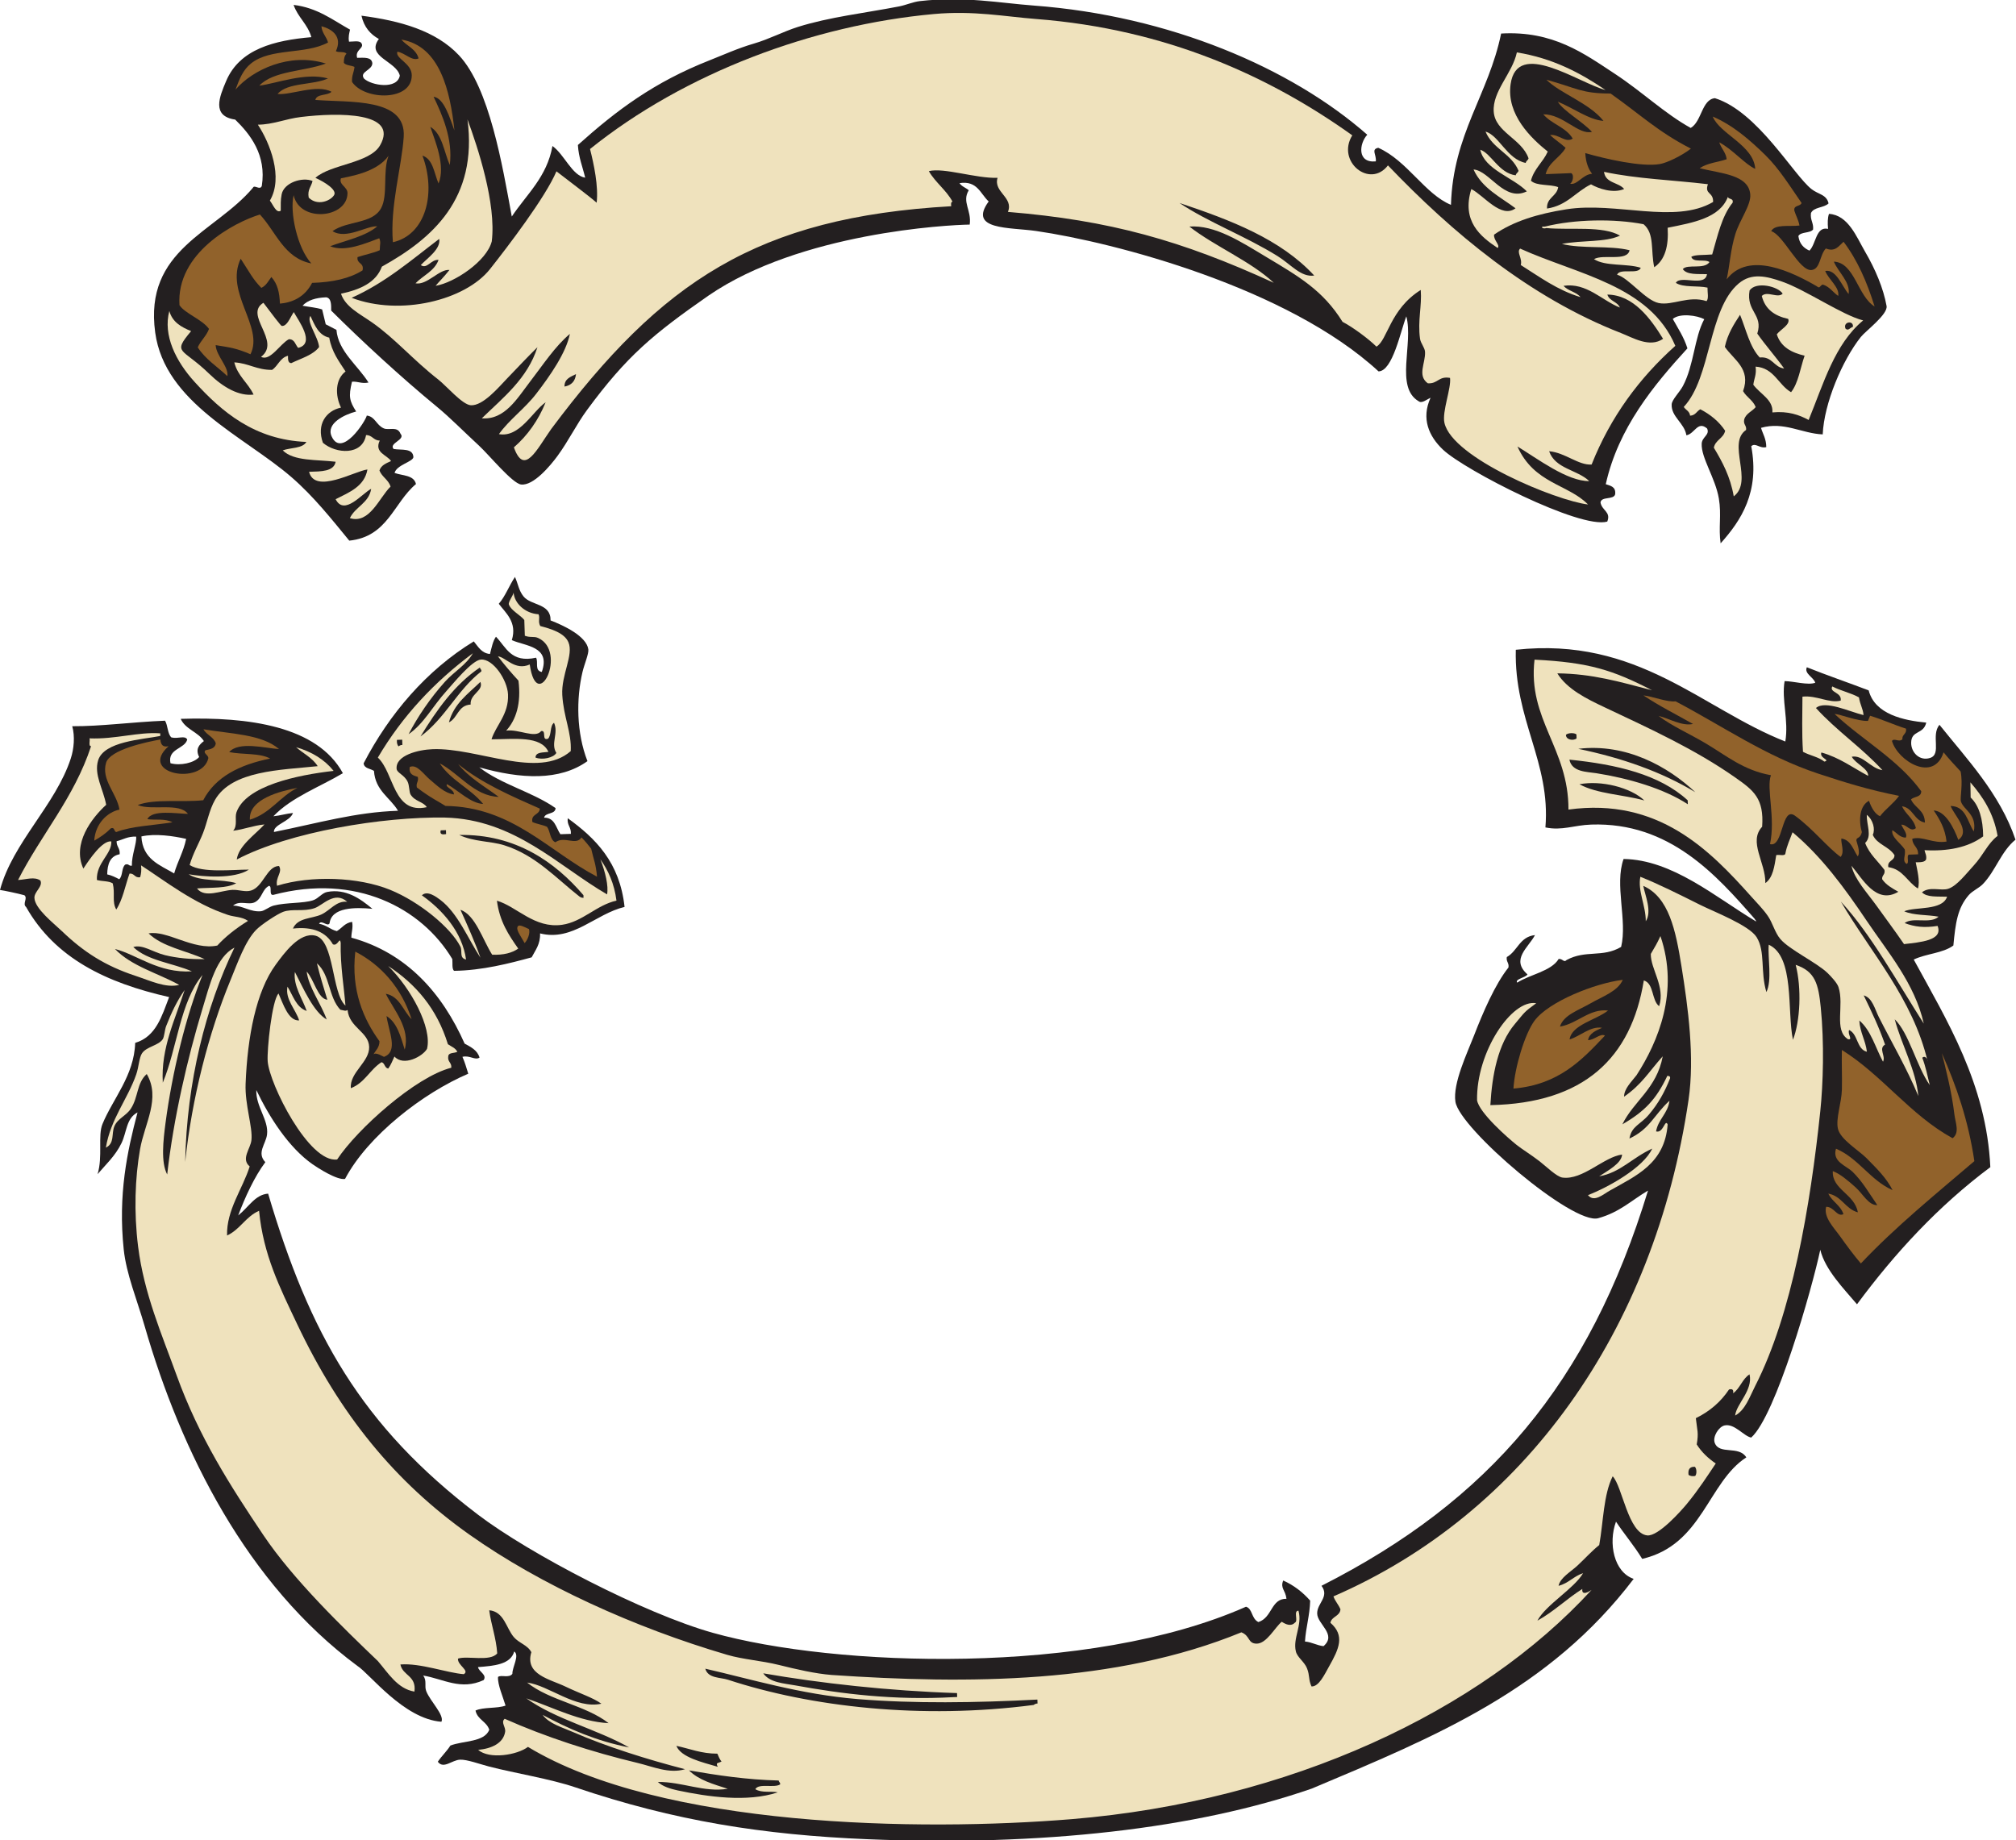 <?xml version="1.0" encoding="UTF-8" standalone="no"?>
<svg
   xmlns:dc="http://purl.org/dc/elements/1.1/"
   xmlns:cc="http://creativecommons.org/ns#"
   xmlns:rdf="http://www.w3.org/1999/02/22-rdf-syntax-ns#"
   xmlns:svg="http://www.w3.org/2000/svg"
   xmlns="http://www.w3.org/2000/svg"
   viewBox="0 0 808.693 738.173"
   height="738.173"
   width="808.693"
   xml:space="preserve"
   id="svg2"
   version="1.1"><defs
     id="defs6" /><g
     transform="matrix(1.333,0,0,-1.333,0,738.173)"
     id="g10"><g
       transform="scale(0.1)"
       id="g12"><path
         id="path14"
         style="fill:#231f20;fill-opacity:1;fill-rule:evenodd;stroke:none"
         d="m 5284.69,2764.31 c -122.52,73.3 -251.8,186 -398.89,188.18 -27.87,-77.44 11.91,-185.03 -7.36,-264.61 -55.82,-33.22 -106.49,-8.06 -164.2,-39.49 -8.05,-8.98 -11.86,4.69 -23.83,3.16 -21.8,-36.99 -88.69,-47.4 -124.55,-71.23 -8.52,10.71 25,14.73 30.78,24.75 -51.48,45.27 3.28,81.21 22.5,118.34 -46.48,-5 -52.28,-48.03 -84.76,-66.09 -2.31,-14.75 7.32,-16.72 5,-31.47 -40.1,-50.29 -76.41,-134.31 -103.79,-205.1 -19.87,-51.3 -64.32,-143.98 -55.82,-198.96 12.52,-80.66 353.49,-371.72 429.66,-350.47 65.16,18.16 99.77,53.67 149.89,83.11 -177.05,-580.12 -477.44,-932.99 -982.54,-1189.399 24.78,-33.379 -13.65,-52.25 -13.01,-83.437 0.66,-32.539 60,-62.856 19.1,-98.203 -20.8,2.324 -34.61,12.089 -55.82,13.945 2.81,43.262 14.4,78.359 15.65,123.066 -22.29,25.254 -48.75,46.036 -81.1,60.547 -9.65,-23.379 6.9,-28.769 9.75,-55.019 -46.96,0.82 -42.19,-56.739 -84.61,-70.039 -21.72,11.211 -16.84,39.863 -37.13,46.172 C 3277.75,492.805 2511.35,520.539 2144.77,623.625 1938.06,681.73 1593.95,860.871 1438.49,979.031 1086.62,1246.5 931.352,1524.68 806.863,1945.29 c -39.074,-2.99 -57.941,-40.02 -90.078,-65.61 20.586,54.71 49.094,116.87 81.688,160.33 -26.871,28.26 1.566,54.16 5.113,83.2 5.352,43.97 -34,83.89 -32.258,133.85 39.36,-82.36 97.805,-173.49 169.586,-223.59 15.481,-10.8 73.756,-48.42 97.436,-43.85 68.76,130.35 235.44,258.89 370.79,316.6 -5.35,17.46 -10.53,35.12 -17.52,50.8 22.06,5.55 38.02,-11.52 51.46,-2.22 -6.81,22.71 -26.4,31.75 -44.89,41.99 -67.28,151.68 -174.46,273.16 -340.82,318.87 -0.26,16.81 5.68,27.83 2.37,47.52 -21.73,-2.64 -30.98,-19.13 -46.16,-27.89 -20.517,5.32 -31.568,18.43 -53.482,22.28 7.48,13 25.007,-9.96 31.59,1.06 5.816,49.39 77.742,48.65 128.992,43.85 -35.99,30.18 -79.78,61.51 -136.11,50.77 -15.691,-2.98 -26.054,-19.76 -42.652,-25.14 -29.668,-9.64 -80.246,-6.17 -118.066,-15.82 -14.387,-3.68 -27.907,-16.13 -38.957,-17.12 -31.133,-2.83 -54.559,16.85 -83.586,16.95 20.601,17.42 47.152,-0.05 66.601,10.75 21.653,12.04 20.559,38.27 41.852,48.85 10.289,-2.64 -1.907,-29.31 12.765,-27.25 247.643,65.59 446.703,-39.34 538.623,-193.23 1.22,-12.32 -1.7,-29.06 5.14,-35.39 84.74,1.08 167.23,22.42 233.67,40.63 11.02,21.58 26.4,39.08 25.26,72.01 98.3,-24.86 166.27,58.73 254.28,79.69 -14.61,134.34 -87.35,206.54 -171.03,267.02 -2.56,-21.82 10.79,-26.63 9.48,-47.11 -10.53,-0.36 -21.06,-0.71 -31.58,-1.07 -13.48,19.68 -16.74,50.29 -49.11,49.75 3.83,16.81 34.02,8.99 34.6,28.84 -69.23,48.66 -163.11,70.99 -229.45,122.75 125.7,-35.63 241.9,-41.23 325.42,18.6 -33.28,85.08 -34.1,187.46 -14.84,268.55 5.53,23.29 19.23,54.92 17.48,67.79 -5.36,39.57 -73.76,71.86 -113.61,87.11 0.84,52.32 -58.72,43.99 -81.49,72.38 -14.52,18.09 -16.22,37.82 -25.68,58.44 -17.44,-25.77 -28.56,-57.44 -48.68,-80.71 20.44,-27.45 55.97,-55.19 39.25,-109.37 40.68,-18.41 117.72,-17.86 90.19,-95.8 -22.68,3.85 -9.66,29.85 -17.26,42.9 -75.48,-16.62 -90.05,31.87 -120.71,63.16 -9.81,-13.78 -13.05,-33.7 -18.03,-52 -25.76,2.43 -35.38,22.16 -48.71,37.9 -142.64,-87.19 -254.31,-218.49 -331.47,-366.91 1.59,-16.02 21.13,-15.79 31.13,-22.84 3.96,-59.84 49.25,-80.56 72.34,-119.95 -129.73,-4.44 -237.756,-36.71 -373.408,-63.93 -1.473,23.1 48.473,31.12 57.371,57.27 -20.965,-2.07 -37.992,-7.81 -58.965,-9.89 54.617,57.32 138.301,87.44 209.142,129.57 -77.657,141.99 -284.314,170.06 -488.071,163.57 13.89,-31.51 52.328,-39.16 69.73,-66.91 -13.633,-10.41 -26.375,-23.63 -14.207,-47.92 -15.293,-17.78 -56.266,-26.94 -86.344,-18.71 -9.293,44.39 43.106,42.51 50.496,71.31 -7.019,13.54 -26.925,1.22 -47.66,6.31 -11.883,10.45 -10.488,36.59 -19.265,50.38 -98.45,-3.98 -194.293,-17.2 -279.149,-16.65 8.531,-30.4 5.09,-68.1 -4.367,-97.06 C 167.094,3114.31 38.359,3002.17 0,2859.18 c 12.055,-1.59 54.402,-10.51 73.43,-15.86 11.137,-9.05 -6.859,-25.55 5.141,-35.41 87.176,-153.55 239.946,-227.92 430.371,-271.06 -22.003,-57.19 -39.07,-119.01 -102.117,-137.83 -3.031,-98.52 -67.445,-168.56 -98.531,-244.46 -14.289,-34.88 1.477,-97.99 -14.715,-150.72 23.262,27.54 53.469,54.82 71.985,93.34 16.347,34.02 13.925,74.55 48.289,92.54 -31.122,-117.5 -58.914,-247.4 -41.512,-412.52 7.805,-74 40.121,-151.59 63.109,-231.11 109.168,-377.89 307.91,-776.156 639.981,-1022.094 36.87,-23.203 139.2,-159.726 252.96,-168.164 9.5,20.273 -33.82,61.68 -45.69,92.012 -6.26,16.015 2.78,32.129 -9.48,47.129 61.12,-10.059 113.27,-45.703 182.3,-13.653 10.62,16.407 -14.03,24.2 -17.12,38.946 48.92,3.984 98.04,7.793 109.12,47.148 16.61,-12.148 -5.82,-45.937 -5.65,-67.383 -9.97,-13.793 -34.17,-1.933 -43.17,-9.355 -1.61,-22.949 14.89,-59.863 22.66,-86.211 -25.5,-9.317 -66.75,-3.891 -90.42,-14.902 5.93,-27.739 33.4,-32.442 41.47,-57.911 -15.41,-37.851 -77.34,-32.226 -117,-47.402 -11.18,-17.617 -26.36,-31.469 -37.9,-48.711 17.03,-23.32 42.63,5.274 66.99,6.191 21.03,0.801 58.63,-13.242 87.67,-20.781 78.15,-20.234 183.26,-36.758 259.06,-62.461 C 2029.75,57.277 2297.38,15.324 2610.44,2.355 3133.36,-19.285 3598.57,33.625 3947.64,154.777 c 373.28,157.032 714.84,297.11 968.57,631.114 -59.65,20.175 -77.07,107.539 -53.22,172.148 25.37,-38.32 54.78,-72.305 78.87,-111.992 181.54,42.207 197.34,230.433 313.32,305.483 -22.48,36.58 -81.41,6.67 -95.08,43.77 -6.78,18.34 11.91,48.6 29.86,52.41 29.83,6.31 57.34,-32.33 79.88,-36.6 74.16,65.99 183.29,448.63 207.91,565.19 14.5,-60.66 72.29,-118.73 110.47,-164.04 114.89,155.21 245.14,296.07 401.25,412.73 -11.46,249.85 -131.38,442.7 -230.49,624.79 37.84,18.16 87.15,18.69 119.26,42.22 6.47,68.15 12.52,112.94 46.31,151.77 11.6,13.36 30.2,20.49 42.36,33.05 38.36,39.57 54.83,98.37 98.3,133.75 -47.08,139.18 -147.26,243.44 -228.82,345.74 -26.51,-31.33 7.46,-88.4 -28.28,-99.78 -31.55,-10.05 -57.09,16.44 -56.88,45.52 0.31,38.98 36.9,24.04 45.41,60.83 -67.38,6.38 -154.84,24.76 -173.24,96.96 -59.12,22.68 -127.72,46.11 -186.06,69.62 -8.84,-19.2 19.93,-29.39 25.3,-46.58 -21.88,-8.31 -65.55,4.77 -92.25,4.89 -9.78,-56.43 12.81,-117.65 2.15,-181.76 -250.96,98.5 -443.13,316.27 -811.06,276.08 -5.15,-211.54 105.32,-338.06 89.11,-534.66 50.41,-10.41 85.6,6.82 138.08,8.59 235.24,7.89 376.43,-151.91 491.82,-283.95 0.86,-3.17 4.1,-3.8 4.2,-7.76 z M 350.879,3005.93 c -0.395,-16.79 11.047,-20.91 9.223,-39.22 -28.52,-5.21 -36.911,-29.23 -37.5,-60.56 13.707,-3.08 24.937,-8.77 36.07,-14.6 11.41,9.73 6.539,34.68 18.277,44.1 11.059,3.64 10.422,-5.22 19.887,-3.29 -0.828,31.41 14.961,67.54 12.883,87.41 -25.649,1.03 -39.293,-9.16 -58.84,-13.84 z m 209.293,7.02 c -36.973,8.53 -93.453,16.91 -134.668,7.35 3.535,-68.49 54.961,-85.77 98.613,-111.34 10.317,36.25 28.184,65.45 36.055,103.99 v 0" /><path
         id="path16"
         style="fill:#efe2bd;fill-opacity:1;fill-rule:evenodd;stroke:none"
         d="m 5403.71,2633.9 c 18.24,-70.18 13.79,-169.4 -8.22,-225.61 -18.15,86.66 5.62,250.67 -72.87,286.14 -3.36,-38.36 10.58,-107.04 -7.07,-142.57 -18.62,62.31 -2.48,121.43 -29.26,165.07 -22.05,35.95 -128.79,76.82 -169.3,97.11 -66.56,33.3 -126.25,63.14 -180.74,84.85 -8.34,-43.04 16.46,-86 16.37,-133.86 19.39,29.41 -1.92,77.48 -7.54,106.48 77.05,-34 97.54,-133.31 114.82,-241.24 20.06,-125.02 40.24,-274.28 21.43,-402.5 C 4978.95,1530.23 4585.18,981.848 4012.71,733.156 c 5.18,-14.902 15.3,-24.551 21.08,-38.832 -1.6,-21.461 -26.54,-21.07 -30.27,-40.543 44.25,-38.535 26.01,-78.32 -3.52,-130.566 -14.34,-25.371 -30.9,-61.992 -53.3,-61.094 -9.79,21.328 -4.69,32.422 -13.69,54.883 -7.81,19.453 -28.97,32.617 -33.34,50.273 -9.9,40.293 20.19,79.141 7.75,122.813 -16.27,-0.078 0.33,-30.918 -10.66,-35.938 -11.96,-12.289 -27.29,-5.351 -39.61,2.637 -20.51,-16.289 -45.76,-67.187 -76.86,-65.84 -25.84,1.114 -17.95,23.633 -44.63,34.082 -379.18,-155.605 -825.79,-156.113 -1233.04,-128.34 -49.78,3.965 -105.27,16.856 -159.15,30.235 -52.47,13.023 -107.29,16.308 -155.19,30.371 -278.78,81.836 -561.69,210.43 -775.1,361.402 -225.01,159.161 -390.23,361.961 -519.41,634.851 -51.989,109.82 -101.207,206.83 -114.196,340.09 -40.047,-17.36 -57.035,-56.3 -96.332,-74.37 -1.996,77.09 46.731,139.88 68.129,207.85 -27.148,22.7 2.481,53.18 5.25,79.24 4.231,39.75 -20.016,106.07 -17.543,169.39 5.5,141.37 31.59,278.4 90.735,358.83 24.921,33.91 71.746,99.2 119.64,87.03 57.127,-14.49 48.313,-173.08 90.077,-210.45 -3.47,48.13 -16.01,121.95 -14.26,189.28 -3.14,19.92 -8.38,-11.78 -23.56,-4.74 -20.894,36.28 -59.081,54.08 -120.183,47.36 14.2,33.4 56.825,29.18 85.543,42.41 26.684,12.28 44.9,41.99 77.79,38.18 -38.06,33.89 -73.567,-10.85 -98.188,-19.11 -33.875,-11.36 -66.949,-1.01 -94.508,-11.08 -17.207,-6.28 -65.344,-37.85 -81.207,-54.11 -33.492,-34.34 -55.387,-98.3 -77.887,-152.83 -64.593,-156.55 -115.586,-353.03 -135.847,-546.16 4.75,241.62 61.925,467.39 148.328,645.41 -55.18,-29.18 -73.703,-109.59 -96.571,-185.09 -44.605,-147.27 -86.71,-327.76 -105.843,-497.7 -19.543,36.38 -11.793,103.4 -5.172,153.98 20.254,154.87 62.176,325 111.512,446.51 -67.883,-81.86 -76.063,-219.55 -119.575,-324.22 -6.379,104.14 38.418,193.57 65.75,278.95 -24.504,-35.38 -39.66,-68.17 -55.652,-108.62 -4.539,-11.5 -5.312,-32.2 -10.52,-39.88 -12.667,-18.67 -48.089,-21.84 -61.859,-41.6 -9.043,-13.03 -9.695,-41.08 -17.617,-63.85 -26.078,-74.98 -77.117,-134.02 -91.43,-220.51 27.016,13.3 16.231,41.6 25.52,64.12 9.808,23.75 35.433,31.37 49.613,53.05 22.977,35.16 17.402,77.48 47.887,104.39 42.621,-73.1 -6.59,-149.14 -20.094,-226.01 -15.176,-86.45 -18.855,-189.59 -5.988,-292.74 17.726,-142.1 71.644,-265.33 115.793,-387.48 67.586,-187.01 161.781,-333.2 261.25,-481.422 90.34,-134.628 240.635,-279.511 344.585,-379.121 30.97,-35.937 59.08,-83.554 110.03,-91.875 6.18,48.887 -35.04,47.071 -42.28,81.602 59.6,4.941 139.48,-25.18 190.74,-29.18 18.88,10.957 -19.61,26.875 -17.39,46.856 28.11,9.59 97.11,-10.196 118.07,15.82 -3.49,48.086 -18.06,84.316 -24.12,129.648 44.71,-3.925 50.88,-53.418 73.87,-80.546 15.76,-18.594 41.55,-23.809 52.92,-45.645 -20.5,-67.519 56,-81.094 102.29,-103.32 44.91,-21.543 83.12,-33.379 108.49,-51.699 -77.55,-17.168 -157.44,55.019 -223.53,63.652 68.48,-54.942 176.02,-68.106 245.25,-122.227 -86.36,4.532 -169.08,48.164 -247.6,74.707 89.41,-63.906 211.83,-92.519 309.35,-147.734 -99.14,19.394 -182.25,55.957 -260.25,97.988 19.42,-26.66 59.09,-37.578 92.68,-52.226 97.93,-42.735 220.78,-81.602 335.8,-111.289 -47.81,-14.473 -97.03,7.949 -142.94,18.925 -137.58,32.891 -277.84,78.477 -399.79,132.852 -12.62,-10.918 3.79,-24.356 1.33,-39.492 -5.6,-34.336 -40.83,-50.235 -81.2,-54.106 33.91,-29.254 117.53,-15.664 149.92,8.989 401.89,-243.243 1180.8,-254.844 1635.36,-217.52 656.5,53.906 1230.78,324.648 1565.27,689.844 -5.46,-3.613 -30.66,-19.805 -27.77,3.023 -47.26,-29.761 -85.47,-67.965 -135.18,-95.445 25.86,48.516 110.16,95.879 137.54,142.969 -28.47,-9.067 -43.71,-30.528 -73.84,-38.047 5.15,24.687 35.72,41.211 57.24,61.211 22.15,20.586 43.32,44.179 65.16,61.484 12.54,69.863 12.64,151.344 40.49,206.914 29.25,-30.31 46.29,-171.953 103.94,-177.91 33.64,-3.457 102.7,74.727 119.36,94.94 35.74,43.34 62.75,85.63 86.85,121.51 -22.61,15.37 -42.4,33.75 -57.28,57.37 6.25,35.98 1.44,41.16 -2.64,78.99 42.11,20.55 75.29,49.44 99.88,86.37 10.2,2.71 14.26,-1.11 12.25,-11.45 21.07,14.71 27.5,43.13 49.47,57 11.08,-47.82 -40.13,-89.46 -43.28,-124.01 30.84,16.7 44.16,57.54 60.28,89.01 110.37,215.56 165.68,538.88 195.91,827.15 8.66,82.42 12.19,205.11 1.39,312.34 -7.05,69.94 -16.45,108.22 -75.47,127.93 z m -302.5,-1538.36 c -9.1,-1.56 -15.17,0.14 -19.88,3.28 -2.17,16.06 3.22,25.06 18.96,24.38 5.8,-5.1 6.37,-22.19 0.92,-27.66 z M 3110.51,406.398 c -338.19,-44.277 -671.2,-5.8 -919.71,75.879 -22.62,7.422 -60.39,3.75 -68.32,33.282 135.98,-31.075 286.67,-77.207 457.68,-91.387 169.72,-14.063 356.48,-11.172 541.64,-1.582 0.13,-3.945 0.27,-7.91 0.41,-11.856 -5.45,-0.019 -8.62,-2.148 -11.7,-4.336 z m -241.96,23.497 c -179.39,-9.961 -337.96,10.214 -475.58,35.429 -32.74,6.016 -76.74,7.93 -96.09,36.309 169.87,-29.668 378.76,-53.067 583.12,-59.492 0.13,-3.946 0.27,-7.891 0.39,-11.836 -3.94,-0.137 -7.89,-0.274 -11.84,-0.41 z M 2273,152.941 c 19.01,-12.148 49.97,-5.253 67.53,-9.589 -92.72,-30.625 -211.48,-13.164 -300.63,5.742 -21.76,4.59 -46.12,11.972 -60.17,25.644 74.36,0.43 138.24,-32.109 210.22,-20.625 -43.11,13.907 -87.69,26.211 -116.51,55.391 85.58,-14.824 172.69,-28.027 269.85,-30.473 0.39,-5.035 5.24,-5.293 4.34,-11.715 -17.52,-11.66 -64.64,4.356 -74.63,-14.375 z m -112.95,67.383 c -46.11,13.414 -111.08,28.438 -124.66,63.028 40.46,-8.536 74.79,-23.653 123.34,-23.536 3.82,-8.183 6.72,-17.367 12.63,-23.3 -9.14,-6.25 -19.34,-1.836 -11.31,-16.192 v 0" /><path
         id="path18"
         style="fill:#231f20;fill-opacity:1;fill-rule:evenodd;stroke:none"
         d="m 5503.89,4893.98 c -4.18,-12.03 -4.3,-27.85 -2.72,-45.19 -36.89,8.39 -35.64,-45.24 -56.03,-65.38 -17.56,7.62 -30.1,20.66 -33.32,43.79 7.22,13.58 35.31,7.88 44.31,19.8 1.74,20.65 -9.08,27.72 -6.44,49.35 8.08,18.55 39.57,15.49 52.95,29.15 -5.98,27.12 -30.47,26.7 -51.31,43.07 -54.57,42.86 -162.25,233.6 -290.72,273.63 -39.69,-4.03 -39.56,-70.49 -72.84,-89.58 -78.28,43.37 -146.44,109.16 -227.4,162.37 -93.67,61.58 -186.5,130.76 -343.07,121.73 -37.63,-183.58 -144.88,-302.85 -150.95,-515.58 -78.58,32.44 -131.58,132.98 -218.75,171.73 -22.7,-4.66 -4.87,-20.93 -7.4,-40.89 -56.98,-5.57 -50.08,53.92 -25.73,80.18 -228.77,201.18 -595.52,358.23 -1003.02,388.73 -104.83,7.85 -209.15,28.65 -343.3,13.47 -20.35,-2.29 -41.81,-11.99 -62.5,-16 -103.34,-20.02 -209.3,-31.79 -304.22,-61.63 -44.06,-13.87 -86.39,-36.74 -133.31,-50.37 -47.44,-13.81 -89.83,-33.23 -133.29,-50.39 -166.5,-65.69 -278.6,-149.51 -395.81,-254.67 2.3,-38.2 14.32,-65.89 21.93,-98.35 -39.51,6.14 -62.56,69.75 -98.48,95.32 -16.49,-93.22 -77.61,-145.21 -122.38,-212.29 -28.34,154.37 -67.27,387.61 -159,485.29 -69.89,74.37 -177.25,103.98 -293.36,119.16 7.56,-34.08 26.51,-55.83 52.38,-70.08 -40.19,-53.67 52.71,-66.26 63,-110.26 -7.7,-42.63 -85.75,-29.99 -107.9,-8.77 -14.18,20.89 25.11,24.5 25.25,46.09 -2.22,19.53 -25.42,16.33 -45.75,16.23 -7.6,24.95 24.92,29.13 11.73,45.56 -6.83,6.71 -23.21,3.05 -36.2,3.09 -2.58,15.39 0.78,25.3 3.07,36.19 -52.47,29.29 -98.283,65.79 -169.798,74.46 12.871,-37.72 42.324,-57.49 53.445,-97.1 -110.574,-9.54 -215.613,-35.56 -256.352,-131.9 -19.769,-46.76 -45.152,-105.72 27.145,-116.19 45.156,-44.23 94.699,-106.21 80.059,-199.77 -5.715,-14.4 -22.461,5.31 -26.836,-5.57 -114.118,-135.36 -328.239,-184.99 -293.946,-435.56 29.032,-212.13 267.563,-311.95 409.567,-434.77 67.648,-58.53 122.136,-127.89 174.426,-191.53 115.77,11.62 133.31,114 200.72,170.29 -6.29,27.63 -40.81,24.7 -64.46,33.54 6.63,24.3 54.72,33.2 56.75,47.33 -1.26,28.39 -36.04,20.49 -59.6,24.71 -15.51,17.69 37.28,27.7 20.73,45.92 -9.21,23.71 -34.97,9.4 -50.25,16.04 -22.93,9.98 -26.07,35.73 -51.12,38.57 -4.08,-17.54 -75.82,-128.49 -105.763,-62.81 -17.812,39.09 38.543,65.98 73.703,75.06 -20.1,31.72 -23.41,44.45 -12.57,89.71 18.54,1.29 28.5,-6.71 49.71,-2.54 -31.63,51.17 -91.26,94.09 -96.48,158.54 l -32.222,16.75 -10.789,44.67 c -17.621,5.98 -39.441,7.4 -59.07,11.21 15.082,16.41 39.609,24.13 71.152,25.35 15.25,-2.28 15.281,-21.02 15.117,-39.98 92.942,-92.38 209.892,-200.41 318.622,-289.85 38.74,-31.87 78.43,-72.46 126.39,-116.78 30.48,-28.16 100.1,-113.51 126.38,-116.76 37.46,-4.62 88.81,57.52 109.37,85.5 33.99,46.31 57.07,95.18 89.21,138.83 119.8,162.7 199.16,228.31 366.05,344.57 275.6,188.94 719.08,212.49 785.53,213.31 5.91,43.79 -24.27,68.09 -2.88,103.32 -8.79,7.7 -21.32,11.34 -27.9,21.43 54,8.39 62.73,-32.26 87.86,-55.14 -63.45,-86.71 62.57,-77.31 142.76,-88.9 235.62,-34.06 757.42,-170.59 1030.41,-422.51 42.73,0.8 66.6,122.71 83.63,165.66 21.86,-82.68 -34.8,-213.61 37.17,-255.59 9.65,-7.6 24.86,5.89 35.68,10.43 -28.22,-62.15 -5.66,-115.44 37.74,-156.35 65.27,-61.51 412.3,-239.61 494.04,-216.26 12.03,29.66 -16.19,32.8 -20.33,57.82 3.08,18.86 39.51,6.88 44.14,24.31 2.68,23.23 -14,25.52 -28.26,30.44 37.5,169.24 144.65,298.4 245.74,408.89 -10.61,33.9 -28.4,60.04 -44.08,88.45 21.66,18.5 73.92,10.45 94.74,-0.76 -30.02,-55.22 -30.84,-138.26 -64.21,-200.97 -10.16,-19.09 -33.17,-41.12 -33.87,-55.46 -1.86,-37.13 38.71,-56.29 44.28,-92.95 25.23,4.39 33.61,44.71 62.3,20.5 9.14,-19.45 -15.21,-25.07 -16.23,-45.73 -2.05,-42.23 41.09,-103.19 51.62,-164.84 8.38,-49.06 -1.52,-88.53 5.35,-135.07 62.13,69.16 117.91,154.82 92.15,292.27 13.15,11.88 24.82,-7.89 45.22,-2.71 0,25.04 -10.24,39 -15.82,57.99 69.21,19.82 122.79,-17.09 185.68,-19.71 3.98,93.53 59.08,223.26 114.67,293.18 14.27,17.95 82.01,68.15 77.5,93.24 -9.69,53.68 -33.69,110.42 -65.14,164.29 -25.02,42.86 -50.1,109.53 -108.2,112.98 v 0" /><path
         id="path20"
         style="fill:#91622b;fill-opacity:1;fill-rule:evenodd;stroke:none"
         d="m 5641.19,4615.29 c -22.87,73.87 -52.26,140.64 -93.4,194.75 -14.57,-12.81 -25.15,-31.53 -53.3,-20.15 -19.28,-20.82 -15.97,-61.26 -42.54,-64.84 -37.05,-4.96 -84.7,105.34 -121.87,116.97 10.97,21.64 54.45,13.28 85.02,16.88 -3.07,17.03 -10.59,29.24 -15.31,44.49 -3.33,17.54 18.08,12.23 21.64,23.4 -34.07,49.21 -67.21,103.16 -109.44,144.5 -44.92,43.96 -97.19,89.78 -157.93,115.51 22.05,-53.35 122.8,-85.6 127.99,-157.29 -29.75,12.58 -69,59.47 -108.42,79.78 6.92,-19.86 20.26,-30.99 22.42,-50.84 -26.73,-9.29 -56.42,-10.52 -81.3,-27.04 64.51,-16.21 147.54,-19.16 152.32,-79.14 2.56,-31.89 -31.58,-75.85 -44.9,-119.05 -15.02,-48.77 -16.47,-92.42 -26.15,-136.33 66.75,87.4 199.76,20.6 271.4,-20.82 9.53,-8.69 8.75,2.34 17.83,5.21 20.34,-6.14 30.57,-23.23 46.45,-34.23 4.9,25.72 -29.3,49.59 -39.06,75.12 33.59,5.92 49.9,-45.67 70.41,-69.38 5.68,35.96 -31.55,66 -44.46,97.46 62.68,-2.83 71.43,-104.11 122.6,-134.96 v 0" /><path
         id="path22"
         style="fill:#efe2bd;fill-opacity:1;fill-rule:evenodd;stroke:none"
         d="m 5606.78,4573.34 c -63.44,16.11 -171.43,91.25 -243.64,116.65 -48.14,16.93 -92.3,26.97 -130.58,-5.17 -92.52,-77.72 -82.4,-282.87 -165.68,-371.86 5.85,-9.31 17.46,-12.41 19.08,-26.3 16.44,0.72 19.7,13.61 30.82,19.26 30.21,-15.8 55.97,-36.45 74.7,-64.69 -4.9,-22.95 -29.62,-27.58 -34.06,-50.96 25.63,-42.69 49.65,-87.13 59.92,-146.45 60.57,46.22 -21.52,159.92 37.17,199.9 1.66,14.3 -8.73,15.58 -5.74,31.35 5.1,18.42 23.83,24.24 34.61,37.44 -8.22,20.87 -27.64,29.59 -37.99,48.1 24.63,67.27 -28.38,94.35 -54.88,133.13 8.42,38.5 26.89,67.71 45.78,96.51 18.16,-44.51 29.2,-96.75 59.22,-128.43 38.2,3.79 42.26,-29.39 73.45,-33.17 -25.89,36.11 -55.15,68.63 -80.82,105.02 18.7,57.93 -34.18,66.03 -23.16,129.88 19.77,28.18 85.65,12.31 99.59,-9.59 -14.57,-15.35 -46.74,9.45 -62.87,-7 10.04,-40.79 39.71,-60.34 79.39,-69.01 7.45,-17.19 -23.41,-32.11 -34.23,-46.45 12.22,-38.43 44.55,-55.09 83.73,-64.34 -13.09,-37.08 -18.38,-81.35 -40.77,-109.86 -38.63,22.37 -50.97,73.18 -106.75,76.97 3.3,-23.31 -4.53,-36.32 -6.88,-54.41 19.83,-27.7 60.55,-44.93 57.42,-83.4 47.41,4.37 80.18,-7.12 109.12,-22.75 44.77,109.06 78.15,228.6 164.05,299.63 z m -53.15,-24.64 c -8.42,21.06 24.92,25.85 22.33,5.39 -9.26,-2.93 -14.03,-13.45 -22.33,-5.39 v 0" /><path
         id="path24"
         style="fill:#efe2bd;fill-opacity:1;fill-rule:evenodd;stroke:none"
         d="m 5199.71,4945.08 c -24.63,-64.01 -104.18,-77.27 -181.23,-92.86 3.32,-55.11 -7.97,-96.75 -40.39,-118.84 -11.21,50.51 1.73,101.06 -32.19,129.51 -88.69,16.96 -206.58,15.3 -297.36,-7.27 -16.29,1.21 -5.83,-8.46 4.68,-4.31 74.69,-6.82 169.03,7.65 221.88,-22.8 -46.58,-21.23 -111.47,-12.73 -174.89,-24.96 59.58,-15.34 143.83,-3.94 203.7,-19 -7.52,-34.99 -79.26,-10.63 -107.17,-26.78 34.24,-22.41 98.42,-12.42 140.82,-26 -7.72,-21.78 -62.79,0.17 -71.33,-20.86 35.1,-9.68 85.25,-77 125.14,-85.25 41.34,-8.53 89.96,23.43 144.08,5.7 7.25,7.77 2.54,26.59 2.91,40.7 -30.04,6.62 -72.75,-0.49 -95.27,14.28 13.39,24.63 88.41,-14 93.67,26.24 -28.13,0.87 -60.31,-2.66 -72.76,15.17 13.52,16.43 64.4,-2.23 80.34,21.21 -13.85,10.07 -49.18,-3.13 -54.75,15.89 12.38,6.91 35.27,4.65 62.85,6.99 16.31,55.78 28.67,115.25 61.49,155.77 3.37,14.61 -12.05,8.87 -14.22,17.47 v 0" /><path
         id="path26"
         style="fill:#efe2bd;fill-opacity:1;fill-rule:evenodd;stroke:none"
         d="m 4574.49,4789.56 c -11.72,-11.47 7.56,-29.11 1.96,-49.53 56.71,-35.65 109.66,-75.38 179.72,-96.62 -12.63,16.07 -37.83,18.55 -50.97,34.06 69.08,10.35 115.27,-44.08 169.45,-65.44 -7.54,18.44 -31.52,19.08 -37.62,39.1 78.54,-1.09 130,-72.15 167.64,-133.18 -40.35,-27.86 -90.8,3.42 -126.99,17.53 -276.74,107.95 -508.7,303.49 -700.94,504.42 -54.26,-70.7 -156,11.81 -107.31,90.48 -246.38,176.06 -557.22,319.65 -951.89,350.17 -93.79,7.24 -187.52,25.8 -307.25,14.9 -363.76,-33.12 -750.09,-177.27 -1034.72,-406.23 11.57,-45.74 25.77,-112.52 19.92,-161.57 -23.61,20.81 -83.39,65.03 -120.99,94.43 -32.9,-78.05 -146.54,-226.83 -199.94,-294.25 -74.59,-94.18 -270.27,-142.15 -416.37,-86.41 102.31,45.74 180.15,114.1 263.57,177.29 5.06,-30.76 -35.14,-57.14 -55.5,-78.86 19.3,-13.3 30.7,17.76 53.49,15.64 -12.16,-33.58 -46.45,-46.74 -69.37,-70.39 34.65,-6.96 71.28,43.44 102.14,40.11 -19.96,-25.17 -30.86,-34.39 -41.64,-47.69 56.26,9.18 154.07,74.02 169.02,133.92 13.92,113.64 -42.13,282.76 -73.15,366.9 31.42,-239.22 -105.76,-358.84 -257.57,-443.12 -17.88,-48.54 -65.96,-69.19 -123.05,-81.54 13.36,-39.79 56.37,-60.36 93.62,-86.48 70.25,-49.28 121.86,-111.36 199.31,-171.88 23.65,-18.46 72.37,-75.78 97.76,-77.3 36.77,-2.22 84.04,54.42 109.55,81 35.5,37.01 60.93,64.04 90.99,93.79 -30.4,-94.83 -102.57,-151.06 -167.41,-214.06 69.14,-5.63 106.78,60.48 144.5,109.43 38.91,50.51 75.87,107.34 120.55,144.59 -11.76,-57.19 -59.12,-125.24 -101.12,-179.89 -34.55,-44.98 -81.34,-78.07 -112.43,-121.71 61.93,-11.35 100.49,67.68 140.51,95.76 -21.64,-53.75 -54.5,-100.04 -95.5,-135.56 31.25,-87.96 68.64,-6.5 112.22,55.04 331.78,444.02 619.66,637.49 1203.79,670.64 -0.63,6.38 -1.26,12.74 3.97,13.69 -19.24,35.54 -51.28,57.19 -71.28,91.9 45.47,11.36 141.48,-22.25 206.83,-20.16 -13.34,-43.07 49.18,-58.64 31.11,-102.49 305.85,-25.26 521.67,-85.58 800.18,-213.42 -70.66,65.94 -177.64,109.59 -254.08,169.29 76.99,5.52 155.92,-46.36 229.06,-90.17 100.55,-60.21 172.78,-101.51 231.9,-196.6 30.37,-15.64 78.61,-51.35 101.97,-74.6 33.46,19.37 40.21,112.24 133.34,170.55 3.83,-48.39 -9.67,-92.34 -2.23,-146.49 1.99,-14.45 14.46,-26.77 15.12,-39.98 1.7,-33.8 -24.12,-70.75 8.24,-94.39 30.57,-2.22 32.09,22.4 66.99,16.17 4.09,-30.96 -24.37,-100.99 -16.91,-135.02 23.26,-106.15 336.8,-234.67 432.19,-245.92 -60.26,61.52 -162.42,62.45 -212.39,174.54 60.51,-36.81 150.14,-105.07 216.08,-104.21 -35.98,34.64 -102.23,36.49 -120.8,89.94 48.63,-4.19 87.93,-42.71 127.87,-40.05 57.17,143.85 143.73,260.54 251.93,357.23 -77.3,182.4 -293.71,214.26 -467.07,292.7 z m -730.19,-22.45 c -95.71,59.6 -209.73,102.39 -294.96,159.71 154.72,-51.66 304.39,-108.79 405.52,-218.46 -40.07,-5.69 -69.43,33.14 -110.56,58.75 z M 1698.72,4374.27 c -0.39,23.5 18.35,29.32 34.6,37.44 -2.14,-21.15 -13.68,-33.64 -34.6,-37.44 v 0" /><path
         id="path28"
         style="fill:#efe2bd;fill-opacity:1;fill-rule:evenodd;stroke:none"
         d="m 1625.81,3653.57 c -7.73,14.13 0.08,23.6 -5.15,35.39 -41.25,2.59 -72.66,33.49 -75.06,65.04 -1.97,-9.57 -17.01,-28.65 -14.19,-35.89 7.18,-18.5 34.3,-31.11 46.34,-46.4 0.53,-15.8 1.06,-31.6 1.6,-47.39 17.09,-6.46 27.19,-0.94 39.75,-6.57 90.06,-40.33 -2.96,-232.96 -24.99,-79.9 -44.57,-19.88 -72.66,22.4 -95.7,24.45 19.49,-25.51 40.18,-49.75 61.75,-73.02 8.82,-68.18 -7.25,-118.38 -36.94,-150.53 38.52,5.25 87.16,-24.49 105.29,-1.36 17.13,3.32 0.08,-29.91 20.53,-23.03 11.35,11.05 4.97,38.71 18.16,48.04 14.36,-31.84 -10.95,-62.67 7,-90.69 -8.22,-14.96 -43.2,-22.02 -62.79,-13.96 0.69,17.21 22.6,14.57 38.96,17.13 -22.63,49.41 -102.12,38.03 -171.25,37.73 12.62,41.42 52.57,75.09 49.64,135.48 -2.08,43.05 -44.64,107.07 -81.42,104.6 -26.96,-1.81 -83.92,-72.75 -103.57,-94.4 -41.76,-46 -67.8,-98.33 -114.22,-130.33 27.26,52.54 65.15,108.63 109.34,157.84 27.08,30.15 64.87,51.17 84.1,85.84 -115.47,-85.84 -212.39,-189 -285.96,-313.99 49.72,-46.44 45.82,-171.77 147.32,-149.23 -10.6,16.73 -36.04,17.07 -48.71,37.89 -4.8,7.89 -3.3,27.38 -9.22,39.22 -10.53,21.08 -31.83,25.62 -32.92,38.43 -3.42,40.36 64.86,57.38 108.71,59 134.88,4.97 317.86,-91.5 415.29,-5.83 3.08,55.58 -21.6,102.02 -25.45,169.13 -3.46,60.44 34.97,120.55 18.4,158.74 -12.07,27.83 -51.67,39.9 -84.64,48.57 z M 1416.3,3417.24 c -38.5,-2.24 -38.48,-40.52 -65.4,-53.58 14.8,56.28 57.99,86.01 94.74,121.77 10.62,-27.33 -32.07,-35.71 -29.34,-68.19 z m 32.24,99.91 c -71.75,-55.3 -109.56,-142.36 -183.18,-195.9 48.76,79.34 101.47,155 178.83,207.61 0.38,-5.03 5.24,-5.29 4.35,-11.71 z m -249.39,-225.79 c -3.47,4.48 -5.56,10.41 -4.61,19.6 5.26,0.18 10.52,0.36 15.79,0.53 0.18,-5.26 0.35,-10.52 0.53,-15.79 -5.43,0 -8.6,-2.15 -11.71,-4.34 v 0" /><path
         id="path30"
         style="fill:#91622b;fill-opacity:1;fill-rule:evenodd;stroke:none"
         d="m 1591.82,2741.46 c -13.87,6.48 -28.8,14.47 -33.18,8.75 -7.31,-9.55 6.13,-25.76 20.13,-50.96 8.97,9.65 17.25,29.61 13.05,42.21 v 0" /><path
         id="path32"
         style="fill:#91622b;fill-opacity:1;fill-rule:evenodd;stroke:none"
         d="m 1169.2,5068.71 c -36.22,-51.29 -120.99,-62.29 -143.28,-67.79 -6.96,-19.26 19.84,-25.45 19.8,-44.31 -0.15,-76 -143.646,-90.15 -162.107,-6.41 -12.265,-51.53 11.11,-158.9 53.235,-205.35 -82.102,16.01 -106.055,94.95 -154.66,147.22 -78.125,-23.86 -252.305,-115.9 -242.11,-272.84 16.016,-24.89 68.688,-43.05 88.867,-71.46 -7.894,-21.63 -24.808,-34.91 -33.879,-55.47 23.075,-36.05 59.067,-58.16 89.118,-86.66 4.793,27.71 -33.164,60.4 -35.262,93.31 44.98,-7.07 63.398,-9.71 104.808,-27.42 41.567,82.7 -78.449,185.07 -29.414,287.46 26.731,-40.8 35.997,-61.1 62.106,-87.72 14.793,6.56 22.148,22.44 30.273,32.75 18.614,-21.36 24.262,-45.73 25.715,-80.16 37.317,3.2 74.723,19.7 96.75,62.46 62.27,1.76 113.71,13.52 151.84,37.58 5.29,24.51 -17.89,18.19 -15.1,39.98 21.79,7.34 46.66,11.83 66.83,20.68 0.32,19.12 3.95,23.09 -1.43,36.03 -39.23,-14.21 -102.76,-42.99 -147.886,-23.89 49.356,18.04 105.906,29.42 141.956,59.73 -30.29,3 -93.89,-40.88 -134.73,-14.35 46.03,32.2 119.9,21.06 146.1,68.92 21.47,39.25 4.25,109.72 22.46,157.71 v 0" /><path
         id="path34"
         style="fill:#efe2bd;fill-opacity:1;fill-rule:evenodd;stroke:none"
         d="m 776.008,5162.41 c 35.808,-54.33 77.601,-158.28 36.097,-228.56 9.161,-10.83 18.93,-39.44 32.774,-30.28 0.164,17.68 -0.914,31.28 2.723,49.35 7.105,35.31 62.308,52.81 92.945,40.12 -3.567,-16.95 -16.012,-25.7 -11.543,-50.07 25.883,-26.03 65.414,-10.27 76.366,7.54 9.5,15.46 -27.565,39.03 -56.175,51.89 44.809,40.98 163.355,43.36 194.555,97.89 57.61,100.67 -125.17,98.92 -237.875,85.3 -47.609,-5.75 -82.902,-22.64 -129.867,-23.18 v 0" /><path
         id="path36"
         style="fill:#efe2bd;fill-opacity:1;fill-rule:evenodd;stroke:none"
         d="m 1176.85,4150.04 c -12.44,18.82 -51.47,25.24 -34.02,61.79 -18.97,-0.19 -22.27,16.58 -41.24,16.4 -11.25,-62.26 -90.89,-56.49 -129.867,-23.17 -19.743,55.4 9.586,96.38 54.447,105.87 -18.29,37.52 -17.37,85.24 13.73,108.78 -19.67,30.36 -41.548,58.34 -49.123,101.78 -32.285,7.32 -43.574,37.36 -56.699,65.4 -12.562,-17.61 23.055,-62.01 26.242,-93.66 -18.789,-24.57 -54.05,-33.93 -83.765,-48.41 -9.871,0.27 -10.114,10.95 -9.899,22.16 -24.461,-6.32 -29.64,-30.45 -47.922,-42.49 -45.371,-0.57 -70.996,20.21 -113.636,22.57 10.484,-41.87 41.5,-61.51 57.949,-96.92 -43.109,-5.28 -90.449,20.7 -133.25,62.36 -82.016,79.84 -112.527,59.48 -54.703,128.63 -29.324,12.08 -56.246,26.76 -65.531,60.55 -19.551,-73.13 19.773,-151.59 76.089,-213.47 81.426,-89.47 179.707,-174.27 336.364,-180.62 -11.289,-19.92 -47.504,-16.84 -71.153,-25.35 33.008,-33.16 102.121,-27.21 159.197,-34.29 -5.49,-29.63 -43.599,-29.14 -79.978,-30.22 17.344,-68.71 138.398,2.79 175.608,6.94 -8.95,-51.02 -54.28,-68.43 -95.67,-89.47 25.96,-51.27 79.14,16.91 106.99,31.29 -6.7,-42.97 -48.04,-53.95 -64.16,-88.22 59.46,-18.59 88.36,61.77 122.52,95.03 -6.71,20.92 -25.7,28.54 -33.48,48.3 4.82,15.78 20.16,21.85 34.96,28.44 v 0" /><path
         id="path38"
         style="fill:#91622b;fill-opacity:1;fill-rule:evenodd;stroke:none"
         d="m 894.988,3166.5 c -52.215,-9.94 -146.781,-33.43 -143.058,-95.72 61.886,18.63 89.656,69.16 143.058,95.72 v 0" /><path
         id="path40"
         style="fill:#efe2bd;fill-opacity:1;fill-rule:evenodd;stroke:none"
         d="m 884.004,4598.45 c -11.703,-17.88 -20.254,-43.29 -36.25,-41.68 -2.586,0.26 -29.789,36 -55.055,69.63 -59.883,-36.4 54.922,-115.54 -7.097,-162.62 27.14,-14.73 56.949,38.71 83.601,52.9 17.86,0.56 19.328,-16.63 28.082,-25.94 53.195,12.72 0.695,82.3 -13.281,107.71 v 0" /><path
         id="path42"
         style="fill:#91622b;fill-opacity:1;fill-rule:evenodd;stroke:none"
         d="m 5875.86,2112.1 c -128.09,70.29 -210.8,189.06 -333.09,265.55 -1.05,-41.13 0.98,-77.5 0.04,-118.6 -0.95,-41.36 -19.24,-88.2 -11.81,-119 7.71,-32.07 63.12,-64.9 85.95,-88.03 32.07,-32.5 60.39,-60.41 78.34,-96.21 -67.54,30.04 -101.93,95.51 -170.21,124.77 -12.23,-39.38 30.39,-50.72 49.76,-69.49 29.96,-29.03 50.82,-65.92 74.54,-100.3 -26.22,-1.15 -43.52,33.83 -65.04,53.17 -22.7,20.39 -47.5,41.38 -68.87,49.08 -3.17,-55.45 65.86,-68.48 75.33,-123.99 -37.73,10.12 -48.42,49.13 -88.87,56.33 11.61,-24.41 36.53,-34.59 45.57,-61.74 -19.3,-9.64 -28.75,22.8 -52.13,21.97 -8.24,-31.48 23.26,-62.51 42.52,-89.48 20.51,-28.68 41.5,-57.09 62.01,-80.94 104.83,111.09 224.69,208.1 341.51,307.95 -18.28,123.61 -54.69,227.85 -97.86,324.84 10.79,-42.87 29.83,-116.33 37.82,-184.53 2.77,-23.77 16.85,-54.98 -5.51,-71.35 v 0" /><path
         id="path44"
         style="fill:#91622b;fill-opacity:1;fill-rule:evenodd;stroke:none"
         d="m 997.578,5261.37 c -11.914,-12.13 -44.418,-5.23 -48.637,-24.47 104.139,-8.29 273.749,7.39 265.959,-111.24 -5.79,-88.63 -41.75,-208.79 -32.54,-316.97 99.04,22.23 131.15,147.57 88.91,260.58 32.17,-10.57 35.03,-52.87 48.41,-83.79 21.74,52.74 -9.78,126.42 -24.79,170.4 35.89,-20.63 40.99,-74.59 58.66,-114.92 9.97,78.09 -22.7,150.7 -48.71,205.52 31.5,-4 48.38,-63.07 62.64,-101.25 -12.43,116.47 -42.94,254.04 -159.64,273.29 16.55,-19.65 43.84,-27.68 51.85,-56.58 -20.33,-9.4 -41.05,17.01 -63.94,20.03 -7.02,-20.55 42.92,-33.94 43.38,-70.45 0.99,-79.06 -141.74,-76.44 -179.58,-20.63 -1.76,18.98 5.79,29.35 7.22,45.38 -9.86,4.98 -25.34,3.87 -32.04,12.27 0,11.53 1.7,21.56 7.93,27.37 -5.65,7.97 -23.62,2.6 -31.88,7.76 19.79,42.17 -8.82,66.12 -43.553,74.94 1.972,-21.35 15.031,-30.69 19.964,-48.82 -68.988,-37.25 -172.929,-15.44 -232,-63.29 -23.726,-19.24 -34.261,-45.21 -46.5,-78.51 51.715,59.76 162.532,112.59 271.989,78.42 -64.711,-24.09 -158.321,-21.48 -200.297,-66.57 51.789,6.73 138.805,40.88 206.59,21.7 -44.91,-20.68 -122.2,-11.47 -151.493,-46.58 37.336,-4.71 118.969,30.65 162.098,6.41 v 0" /><path
         id="path46"
         style="fill:#91622b;fill-opacity:1;fill-rule:evenodd;stroke:none"
         d="m 4653.61,5297.79 c 40.35,-40.86 129.03,-70.05 171.76,-123.99 -43.79,3.07 -92.83,40.11 -137.58,57.7 18.19,-28.86 73.09,-58.59 102.8,-90.64 -40.75,-10.33 -86.23,53.12 -146.41,52.83 24.75,-29.57 68.38,-38.69 88.59,-73.17 -21.97,-14.21 -41.95,13.96 -68.08,10.85 14.41,-14.14 31.99,-24.85 46.64,-38.75 -16.58,-29.5 -50.86,-42.66 -60.02,-79.05 25.53,1.02 51.03,2.02 76.54,3.03 10.76,-4.67 4.3,-29.57 -3.24,-31.68 20.84,-6.14 38.26,28.19 66.46,29.69 -11.91,15.27 -19.1,35.66 -20.5,62.32 61.64,-17.8 170.09,-42.56 224.88,-32.91 20.68,3.64 64.71,24.34 92.99,46.34 -98.91,50.44 -153.54,103.8 -241.72,165.84 -87.09,0 -100.31,15.8 -193.11,41.59 v 0" /><path
         id="path48"
         style="fill:#efe2bd;fill-opacity:1;fill-rule:evenodd;stroke:none"
         d="m 4506.78,4791.4 c 8.92,8.46 -12.99,23.24 -10.61,40.16 58.6,40.45 131.47,62.67 217.95,76.27 149.28,23.46 326.13,-45.76 441.09,21.96 1.1,31.28 -26.56,21.83 -15.64,53.51 -104.12,12.5 -216.39,16.22 -312.64,37.22 4.14,-34.64 43.64,-31.03 60.67,-51.71 -33.34,-14.1 -77.09,1.03 -99.79,14.09 -46.21,-22.36 -71.81,-63.78 -132.4,-72.88 -1.82,33.49 29.67,36.23 33.54,64.46 -24.52,9.49 -64.07,2.68 -81.96,19.31 9.32,36.23 36.6,55.87 50.65,87.69 -49.32,39.45 -124.96,111.15 -111.76,203.04 19.69,136.89 204.28,3.55 285.55,-17.72 -75.92,51.79 -159.14,95.69 -266.76,113.16 -13.5,-63.57 -74.06,-116.69 -69.61,-178.64 4.45,-61.87 84.32,-81.09 104.76,-140.17 -1.34,-5.97 -7.65,-7.4 -8.47,-13.86 -56.35,11.24 -79.77,82.37 -121,94.43 21.41,-51.98 77.7,-66.18 99.38,-117.83 -1.35,-5.98 -7.64,-7.4 -8.46,-13.88 -50.74,6.17 -74.28,66.72 -106.78,76.96 12.95,-59.76 97.46,-82.18 140.24,-125.23 -68.01,-33.04 -111.86,62.44 -160.45,65.81 25.72,-56.69 80.23,-82.22 126.38,-116.77 -43.28,-32.34 -95.02,38.56 -133.06,57.87 -29.9,-96.4 27.24,-142.9 79.18,-177.25 v 0" /><path
         id="path50"
         style="fill:#91622b;fill-opacity:1;fill-rule:evenodd;stroke:none"
         d="m 1069.21,2673.63 c -13.39,-117.41 25.29,-204.3 72.74,-269.71 -0.02,-19.1 -11.61,-27.38 -18.41,-40.16 6.34,9.34 31.09,-7.11 31.85,-6.83 44.29,16.11 14.41,75.89 7.75,122.81 31.62,-19.36 42.41,-60.98 54.77,-100.94 17.56,64.73 -33.82,120.31 -57.03,168.06 42.27,-7.96 51.7,-51.07 77.67,-76.46 -30.12,93.85 -91.73,163.17 -169.34,203.23 v 0" /><path
         id="path52"
         style="fill:#efe2bd;fill-opacity:1;fill-rule:evenodd;stroke:none"
         d="m 1376.26,2372.24 c -5.76,11.58 -18.38,15.8 -28.43,22.77 -32.91,107.29 -96.96,181.27 -179.67,235.29 68.87,-67.48 132.7,-185.72 116.88,-249.25 -13.01,-22.8 -70.51,-53.91 -98.06,-23.07 -5.75,-12.46 -10.87,-25.53 -18.55,-36.19 -11.45,1.37 -9.9,16.66 -20.4,19.08 -34.85,-22.24 -50.57,-62.34 -92.25,-78.2 -4,47.94 56.66,78.46 55.11,124.39 -1.52,45.47 -59.71,57.54 -64.92,110.88 -6.91,-3.73 -8.08,-1.81 -21.84,0.86 -36.372,38.81 -30.325,104.77 -70.415,139.61 9.183,-37.89 20.379,-73.63 31.348,-109.63 -29.204,3.28 -39.672,60.88 -62.149,84.88 5.731,-47.07 42.84,-95.97 60.188,-144.25 -39.719,23.16 -69.411,91.99 -95.719,143.06 -5.453,-41.31 23.269,-81.44 35.555,-117.4 -31.903,10.86 -40.969,46.17 -57.797,73.16 -7.7,-38.28 25.086,-68.57 35.039,-101.6 -32.422,-1.91 -47.946,49.59 -62.016,80.94 -19.812,-19.88 -35.133,-169.65 -32.633,-203.85 5.032,-68.81 124.356,-306.91 209.009,-295.66 60.32,91.42 235.79,248.89 343.57,276.15 1.43,16.52 -12.13,17.01 -9.09,35.25 1.73,11.14 18.78,7.95 27.24,12.78 v 0" /><path
         id="path54"
         style="fill:#efe2bd;fill-opacity:1;fill-rule:evenodd;stroke:none"
         d="m 482.207,3322.68 c 0.004,2.59 0.043,5.23 0.098,7.87 -66.914,4.88 -134.742,-18.2 -212.969,-15.06 2.496,-6.86 -3.992,-23.35 4.734,-23.56 -50.89,-155.11 -149.797,-265.36 -219.714,-402.69 24.941,1.33 49.047,11.07 67.254,-1.69 8.164,-18.12 -18.601,-33.21 -18.019,-52 1.012,-32.41 57.422,-76.07 82.418,-100.01 65.738,-62.97 130.109,-104.63 221.957,-134.86 45.125,-14.87 90.652,-37.33 131.367,-27.23 -64.777,35.72 -143.695,56.31 -193.394,108.16 66.875,-17.13 130.3,-73.38 231.558,-67.34 -58,25.23 -133.426,31.84 -176.398,73.14 27.578,8.97 58.976,-15.46 95.699,-24.47 35.195,-8.61 76.141,-12.73 118.996,-11.81 -56.199,25.8 -126.516,36.5 -168.629,77.34 55.609,10.41 134.746,-51.68 206.789,-36.52 22.723,25.01 54.516,50.99 92.391,74.23 -18.106,12.78 -40.231,11.3 -59.899,17.78 -102.675,33.79 -188.023,101.31 -261.972,149.33 1.699,-14.35 0.23,-25.72 -2.754,-35.67 -16.832,-3 -16.528,12.31 -31.989,10.78 -13.031,-36.25 -20.16,-78.05 -39.859,-108.07 -13.519,23.42 -2.957,48.1 -10.551,78.71 -11.879,7.74 -32.816,5.8 -47.777,10.25 -2.285,52.12 45.203,77.23 43.539,116.11 -26.84,3.53 -64.977,-52.42 -84.223,-81.89 -34.586,74.85 25.45,152.56 68.661,192.06 -8.961,48.1 -37.313,90.5 -24.243,133.6 17.438,57.45 133.508,62.83 186.93,73.51 v 0" /><path
         id="path56"
         style="fill:#91622b;fill-opacity:1;fill-rule:evenodd;stroke:none"
         d="m 839.684,3283.25 c -52.188,45.09 -145.993,45.66 -227.336,59.57 9.168,-17.47 30.289,-22.14 37,-42.25 -1.614,-15.06 -16.246,-17.96 -30.942,-20.8 -8.429,-8.97 7.371,-12.88 8.703,-23.42 -18.75,-83.99 -212.984,-47.62 -119.789,35.51 -18.418,-4.13 -23.496,6.01 -24.742,20.24 -40.797,-7.28 -151.664,-30.44 -163.344,-70.04 -15.281,-51.8 32.254,-91.56 40.313,-140.95 -36.781,-7.66 -72.762,-42.36 -75.934,-93.48 18.731,10.54 35.828,22.59 50.149,37.26 12.554,3.9 8.523,-9.97 16.187,-11.32 47.297,18.25 112.34,19.9 169,29.39 -23.488,12.22 -50.656,5.79 -75.414,9.34 13.801,29.61 88.977,16.4 122.016,15.94 -25.824,35.12 -108.926,8.96 -151.125,26.55 50.062,19.5 133.695,7.6 197.179,14.53 36.676,70.25 109.247,106.95 201.36,125.36 -30.82,17.48 -83.793,11.28 -123.203,19.58 29.207,33.13 107.351,11.79 149.922,8.99 v 0" /><path
         id="path58"
         style="fill:#91622b;fill-opacity:1;fill-rule:evenodd;stroke:none"
         d="m 1366.09,3146.73 c -28.69,3.99 -50.88,26.82 -72.67,45.01 -18.88,15.74 -38.91,47.55 -60.56,37.49 -2.99,-22.28 10.78,-25.34 24.46,-29.78 3.29,-14.56 -6.17,-17.18 -2.88,-31.73 42.41,-32.27 65.44,-42.15 86.05,-55.59 200.53,-2.68 309.8,-136.21 456.1,-212.99 -3.41,39.18 -9.94,50.44 -17.58,84.29 -12.76,15.57 -15.14,19.55 -29.07,33.87 -16.66,-25.7 -51.26,5.41 -78.58,-14.5 -16.5,6.9 -15.03,33.02 -25.27,46.59 -13.42,6.11 -30.57,8.22 -43.98,14.33 -4.81,24.92 21.58,20.63 22.37,40.3 -87.57,38.61 -175.43,76.9 -245.65,134.06 32.8,-41.27 79.87,-67.29 121.92,-98.69 -73.25,2.25 -118.29,69.75 -177.33,100.79 33.5,-51.43 92.74,-75.35 130.6,-122.12 -37.95,2.02 -74.32,40.26 -108.74,59.6 -7.49,-9.61 21.53,-14.98 20.81,-30.93 v 0" /><path
         id="path60"
         style="fill:#efe2bd;fill-opacity:1;fill-rule:evenodd;stroke:none"
         d="m 1826.86,2845.94 c -147.44,85.57 -278.54,226.16 -488.05,231.17 -185.1,3.02 -467.794,-42.7 -626.345,-126.25 5.41,41.09 54.246,74.04 83.437,105.58 -34.554,-3.39 -60.636,-14.7 -94.254,-18.97 14.18,16.07 4.028,38.8 9.997,55.67 28.234,79.85 183.304,112.09 292.315,124.46 -27.726,34.43 -65.909,57.68 -113.077,71.31 21.758,-18.98 49.211,-31.9 65.168,-57.11 -111.981,-11.74 -257.824,-12.88 -308.906,-101.28 -17.223,-29.79 -23.883,-68.92 -36.184,-100.06 -12.453,-31.55 -30.109,-60.76 -40.246,-96.22 39.172,-24.5 128.855,-13.61 178.351,-13.78 -45.468,-29.33 -138.308,-21.32 -181.375,-14 34.598,-22.98 99.551,-13.51 143.215,-26.82 -27.652,-16.2 -76.414,-12.69 -118.07,-15.81 23.219,-30.35 71.973,-6.03 106.883,-4.31 18.801,0.9 37.824,-7.36 55.422,-2.11 37.379,11.16 47.609,73.55 84.484,74 11.625,-18.85 -11.395,-34.09 -5.914,-59.5 102.617,31.83 245.279,26.5 340.399,-12.3 87.75,-35.79 182.14,-113.27 211.3,-170.79 6.99,-13.81 -4.43,-34.18 17.11,-38.96 -11.55,83.18 -71.49,149.8 -132.98,193.19 16.17,15.96 43.29,-4.44 55.81,-13.93 52.36,-39.69 83.08,-116.65 120.48,-173.85 -13.35,38.9 -39.7,99.33 -60.19,144.25 44.67,-15.16 66.58,-89.57 95.46,-135.17 34.11,-1.29 59.76,5.31 78.45,18.45 -28.5,40.41 -56.19,81.71 -64.14,144.12 59.75,-17.47 113.03,-84.37 196.14,-72.49 61.47,8.8 103.98,59.82 163.6,72.69 -6.61,51.71 -24.89,90.94 -48.52,124.45 15.26,-38.87 24.99,-80.65 20.23,-105.63 z m -82.8,-6.74 c -69.67,54.51 -132.11,124.87 -226.58,154.49 -41.93,13.14 -90.69,10.03 -135.44,31.03 168.71,3.17 288.6,-81.32 373.73,-181.17 0.09,-2.63 0.17,-5.26 0.26,-7.89 -5.42,-0.36 -8.73,1.57 -11.97,3.54 z m -417.83,199.46 c 5.26,0.17 10.52,0.35 15.8,0.52 0.13,-3.93 0.26,-7.89 0.39,-11.84 -10.28,-1.44 -19.72,-1.99 -16.19,11.32 v 0" /><path
         id="path62"
         style="fill:#91622b;fill-opacity:1;fill-rule:evenodd;stroke:none"
         d="m 4617.56,2465.4 c -28.87,-39.31 -59.45,-140.08 -63.15,-203.92 136.08,11.72 205.79,85.52 275.34,159.45 -13.99,7.83 -31.68,-13.61 -50.94,-13.57 4.39,21.38 23.96,28.59 42.24,37 -35.03,5.94 -65.54,-25.38 -97.65,-34.91 6.03,44.1 79.49,58.24 115.66,86.89 -56.05,6.52 -91.66,-39.22 -144.65,-48.32 10.45,34.8 55.61,49.02 92.54,70.29 34.98,20.18 81.41,35.76 96.47,70.45 -83.13,-9.98 -223.36,-65.47 -265.86,-123.36 v 0" /><path
         id="path64"
         style="fill:#efe2bd;fill-opacity:1;fill-rule:evenodd;stroke:none"
         d="m 4882.19,2153.88 c 34.02,70.17 103.28,106.97 121.46,204.73 -42.93,-47.86 -62.4,-84.03 -116.35,-121.55 -0.01,24.14 22.39,44.89 37.39,64.51 65.45,101.12 128.85,252.84 72.01,418.89 -11.45,-25 -15.65,-30.49 -28.95,-53.75 -0.91,-45.47 44.14,-98.48 25.06,-157.3 -23.1,17.55 -15.08,68.41 -46.09,77.54 -37.89,-233.58 -179.9,-369.81 -461.8,-375.26 5.18,90.8 22.66,183.44 73.81,244.24 30.25,35.93 26.45,35.06 64.22,62.42 -73.07,13.13 -180.8,-146.46 -178.03,-292.19 6.47,-37.89 93.44,-113.84 119.14,-134.35 15.69,-12.5 42.17,-28.56 68.85,-49.08 18.54,-14.26 51.37,-46.7 68.85,-49.09 61.27,-8.35 124.57,62.25 179.53,69.28 -1.45,-26.74 -43.46,-48.57 -68.95,-65.56 64.22,11.34 98.97,55.93 159.61,83.39 -26.36,-57.83 -134.72,-117.59 -193.3,-139.88 18.71,-23.67 46.78,3.44 66.72,14.1 76.82,43.83 164.42,79.98 173.07,198.56 -8.03,18.32 -12.76,-27.48 -34.89,-20.94 6.63,37.15 35.47,53.54 40.4,92.27 -46.96,-42.8 -58.68,-84.93 -120.55,-113.77 6.66,37.95 32.58,41.4 58.69,72.16 27.75,32.72 47.34,67.45 63.55,108.87 1.24,6.78 -3.32,7.34 -8.16,7.64 -33.46,-70.71 -67.95,-106.86 -135.29,-145.88 v 0" /><path
         id="path66"
         style="fill:#91622b;fill-opacity:1;fill-rule:evenodd;stroke:none"
         d="m 4945.63,3444.74 c 46.87,-31.66 99.19,-57.5 149.14,-85.92 -33.68,-7.32 -71.27,16.47 -103.6,24.2 40.28,-30.56 90.59,-52.39 141.12,-82.23 63.12,-37.27 113.73,-81.25 196.93,-96.18 -14.49,-39.68 14.41,-128.16 -2.79,-207.34 40.74,-11.72 33.69,115.55 75.21,85.41 53.15,-38.58 99.51,-97.13 137.46,-124.04 12.66,15.81 0.12,40.83 2.09,55.43 29.08,-4.36 35.2,-33.25 49.22,-53.7 9.82,12.46 -4.2,44.33 -4.08,48.42 0.29,10.26 12.07,3.77 16.56,24.68 -10.33,35.71 -6.68,79.67 21.47,94.07 7.24,-21.78 18.94,-40.66 33.18,-46.32 17.05,22.3 40.92,38.23 57.23,61.22 -90.49,17.75 -164.97,40.98 -243.38,66.94 -158.3,52.41 -286.59,142.65 -429.14,217.58 -25.1,-3.14 -69.5,14.99 -96.62,17.78 v 0" /><path
         id="path68"
         style="fill:#efe2bd;fill-opacity:1;fill-rule:evenodd;stroke:none"
         d="m 5539.65,2824.26 c 90.66,-98.02 170.27,-243.31 249.51,-367.18 -26.72,120.12 -108.44,215.26 -172.5,310.46 -65.66,97.6 -135.27,192.63 -222.38,265.32 -7.54,-20.99 -17.21,-40.01 -21.57,-63.99 -1.4,-8.87 -19.41,-2.24 -27.51,-4.86 -5.38,-33.23 -9.57,-67.55 -32.76,-84.12 0.98,62.47 -51.78,124.44 -9.63,169.66 6.1,85.04 -25.78,109.4 -80.08,147.54 -121.71,85.5 -256.87,147.07 -394.51,212.09 -53.24,25.14 -112.2,54 -141.79,101.98 106.77,-1.37 186.07,-25.13 285.25,-51.02 -118.2,60.9 -189.71,84.05 -353.85,92.2 -21.09,-180.41 102.8,-266.45 102.11,-451.19 270.92,37.19 425.49,-122.35 550.41,-262.21 17.89,-20.04 34.81,-36.8 49.36,-57.64 14.65,-20.98 21.38,-50.55 37.93,-69.88 27.61,-32.29 108.14,-69.88 141.77,-101.99 10.45,-9.97 28.95,-29.97 33.05,-42.37 18.4,-55.39 -15.14,-130.13 29,-157.17 15.49,-2.05 -2.51,14.97 3.01,27.78 27.07,-11.96 22.37,-57.89 53.6,-65.39 -4.34,34.9 -20.55,57.11 -22.91,94.1 35.02,-29.36 48.51,-81.72 71.36,-124.1 8.95,17.85 -14.59,39.2 6.18,51.6 -18.29,52.73 -41.22,100.45 -64.28,148.07 26.07,-7.19 33.28,-41.18 45.7,-65.69 37.03,-73.1 85.61,-156.64 118.63,-237.17 -7.12,78.29 -50.23,153.52 -70.99,230.86 43.03,-41.27 65.12,-140.33 105.49,-198.06 -6.88,28.1 -12.86,57.15 -22.54,82.24 6.54,7.37 15.56,-0.68 16.19,-11.31 -44.57,189.59 -170.86,327.23 -261.25,481.44 z m -786.68,353.1 c 65.16,12.65 154.18,-9.56 195.35,-48.79 -63.69,17.8 -142.32,19.6 -195.35,48.79 z m -40.57,148.87 c 5.55,6 25.65,6.68 31.58,1.06 0.14,-3.95 0.28,-7.9 0.41,-11.84 -9.62,-8.24 -32.4,-4.35 -31.99,10.78 z m 36.99,-42.24 c 144.3,17.53 270.69,-53.8 352.27,-130.5 -101.03,61.03 -219.84,103.04 -352.27,130.5 z m 53.85,-73.3 c -27.91,4.38 -73.06,3.22 -80.43,40.78 143.23,-14.54 271.62,-44.93 355.94,-122.47 0.14,-3.95 0.27,-7.89 0.41,-11.84 -72.25,47.39 -178.32,78.16 -275.92,93.53 v 0" /><path
         id="path70"
         style="fill:#efe2bd;fill-opacity:1;fill-rule:evenodd;stroke:none"
         d="m 5930.27,3137.46 c 25.86,-24.76 37.05,-65.21 37.66,-116.99 -45.59,-33.74 -107.44,-45.41 -176.5,-41.49 1.56,-9.23 6.71,-14.62 4.86,-27.52 -3.71,-9.25 -17.89,-8.77 -31.33,-8.96 4.14,-22.36 13.69,-57.79 6.6,-78.83 -31.72,19.24 -45.06,58.17 -89.12,64.21 -3.48,21.09 18.97,17.96 18.56,36.2 -17.29,27.08 -52.39,31.53 -65.3,61.07 7.89,15.76 1.66,44.54 -18.08,60.32 -0.51,-32.41 16.74,-63.63 -4.83,-84.82 12.91,-33.91 38.3,-54.46 58.07,-81.06 3.09,-14.36 -8.03,-15.45 -6.97,-27.91 11.77,-17.4 30.41,-27.46 48.71,-37.9 -66.96,-40.03 -108.97,41.29 -140.98,78.29 9.06,-40.74 47.23,-81.13 75.18,-120.03 27.87,-38.81 56.75,-77.52 82.95,-115.8 47.81,5.69 118.86,10.59 100.95,54.77 -39.78,-6.25 -68.22,-3.01 -99.14,8.53 24.65,19.42 77.05,-3.84 102.15,19.25 -33.59,6.34 -75.74,3.53 -103.34,16.29 33.44,14.37 114.47,0.95 129.01,43.86 -28.31,1.1 -61.02,-2.53 -75.57,13.28 23.77,18.61 55.92,3.46 78.71,10.55 26.09,8.11 54.69,45.87 76.72,69.77 30.17,32.75 42.09,66.62 72.11,89.39 -12.27,69.79 -44.71,118.02 -81.86,161.2 l 0.78,-45.67 v 0" /><path
         id="path72"
         style="fill:#efe2bd;fill-opacity:1;fill-rule:evenodd;stroke:none"
         d="m 5594.14,3438.83 c -24.28,13.59 -55.37,19.88 -80.18,32.9 -10.52,-18.25 29.58,-17.35 25.16,-42.65 -35.1,-8.85 -71.31,16.44 -115.04,11.95 -0.15,-54.67 -2.24,-107.55 1.62,-165.98 20.2,-11.12 46.82,-15.36 64.22,-29.47 20.06,4.73 -15.8,10.42 -8.83,27.38 54.59,-15.27 94.79,-45.91 140.75,-70.39 1.19,21.8 -37.52,36.18 -49.38,57.64 33.97,6.3 56.33,-35.19 92.29,-40.39 -61.8,67.54 -138.58,119.05 -200,187 27.67,24.47 101.7,-11.41 143.16,-21.31 -1.41,19.08 -10.06,30.03 -13.77,53.32 v 0" /><path
         id="path74"
         style="fill:#91622b;fill-opacity:1;fill-rule:evenodd;stroke:none"
         d="m 5848.75,3273.43 c -29.53,-91.73 -137.62,-26.54 -155.33,34.32 7.24,9.79 20.78,-5.01 31.46,5.02 -1.54,15.45 13.77,15.15 10.78,31.98 -37.09,11.79 -70.6,27.4 -108.08,38.78 l -6.29,-15.46 c -32.48,-1.35 -83.13,20.23 -100.59,20.86 85.02,-79.51 190.94,-136.66 260.8,-232.4 0.69,-18.48 -21.36,-15.71 -30.8,-24.74 11.33,-26.08 41.51,-31.99 41.88,-69.75 -32.66,5.97 -35.24,44.12 -68.85,49.07 11.13,-24.91 34.73,-36.5 41.74,-65.8 -17.11,-13.24 -26.37,11.01 -43.83,10.39 4.69,-11.89 19.94,-27.85 13.16,-39.09 -19.39,1.06 -26.62,15.16 -40.27,22.36 -4.06,-20.77 26.31,-39.97 37.52,-58.04 3.38,-20.25 -9.04,-33.43 5.41,-43.3 9.3,2.78 -1.42,24.29 6.97,27.9 9.2,0.31 18.42,0.62 27.64,0.93 0.88,22.76 -17.09,25.35 -17.38,46.86 30.11,8.97 62.24,-15.19 103.06,-8.4 -4.62,40.05 -21.05,67.48 -38.71,93.57 35.26,-2.19 59.75,-50.34 74.12,-88.43 38.27,26.95 -13.34,74.73 -23.18,102.01 46.21,-1 50.25,-47.14 69.77,-76.72 9.94,51.18 -30.22,64.44 -38.58,89.63 -3.73,11.17 6.6,51.95 -1.11,90.86 -17.44,18.85 -35.02,37.54 -51.31,57.59 v 0" /></g></g></svg>